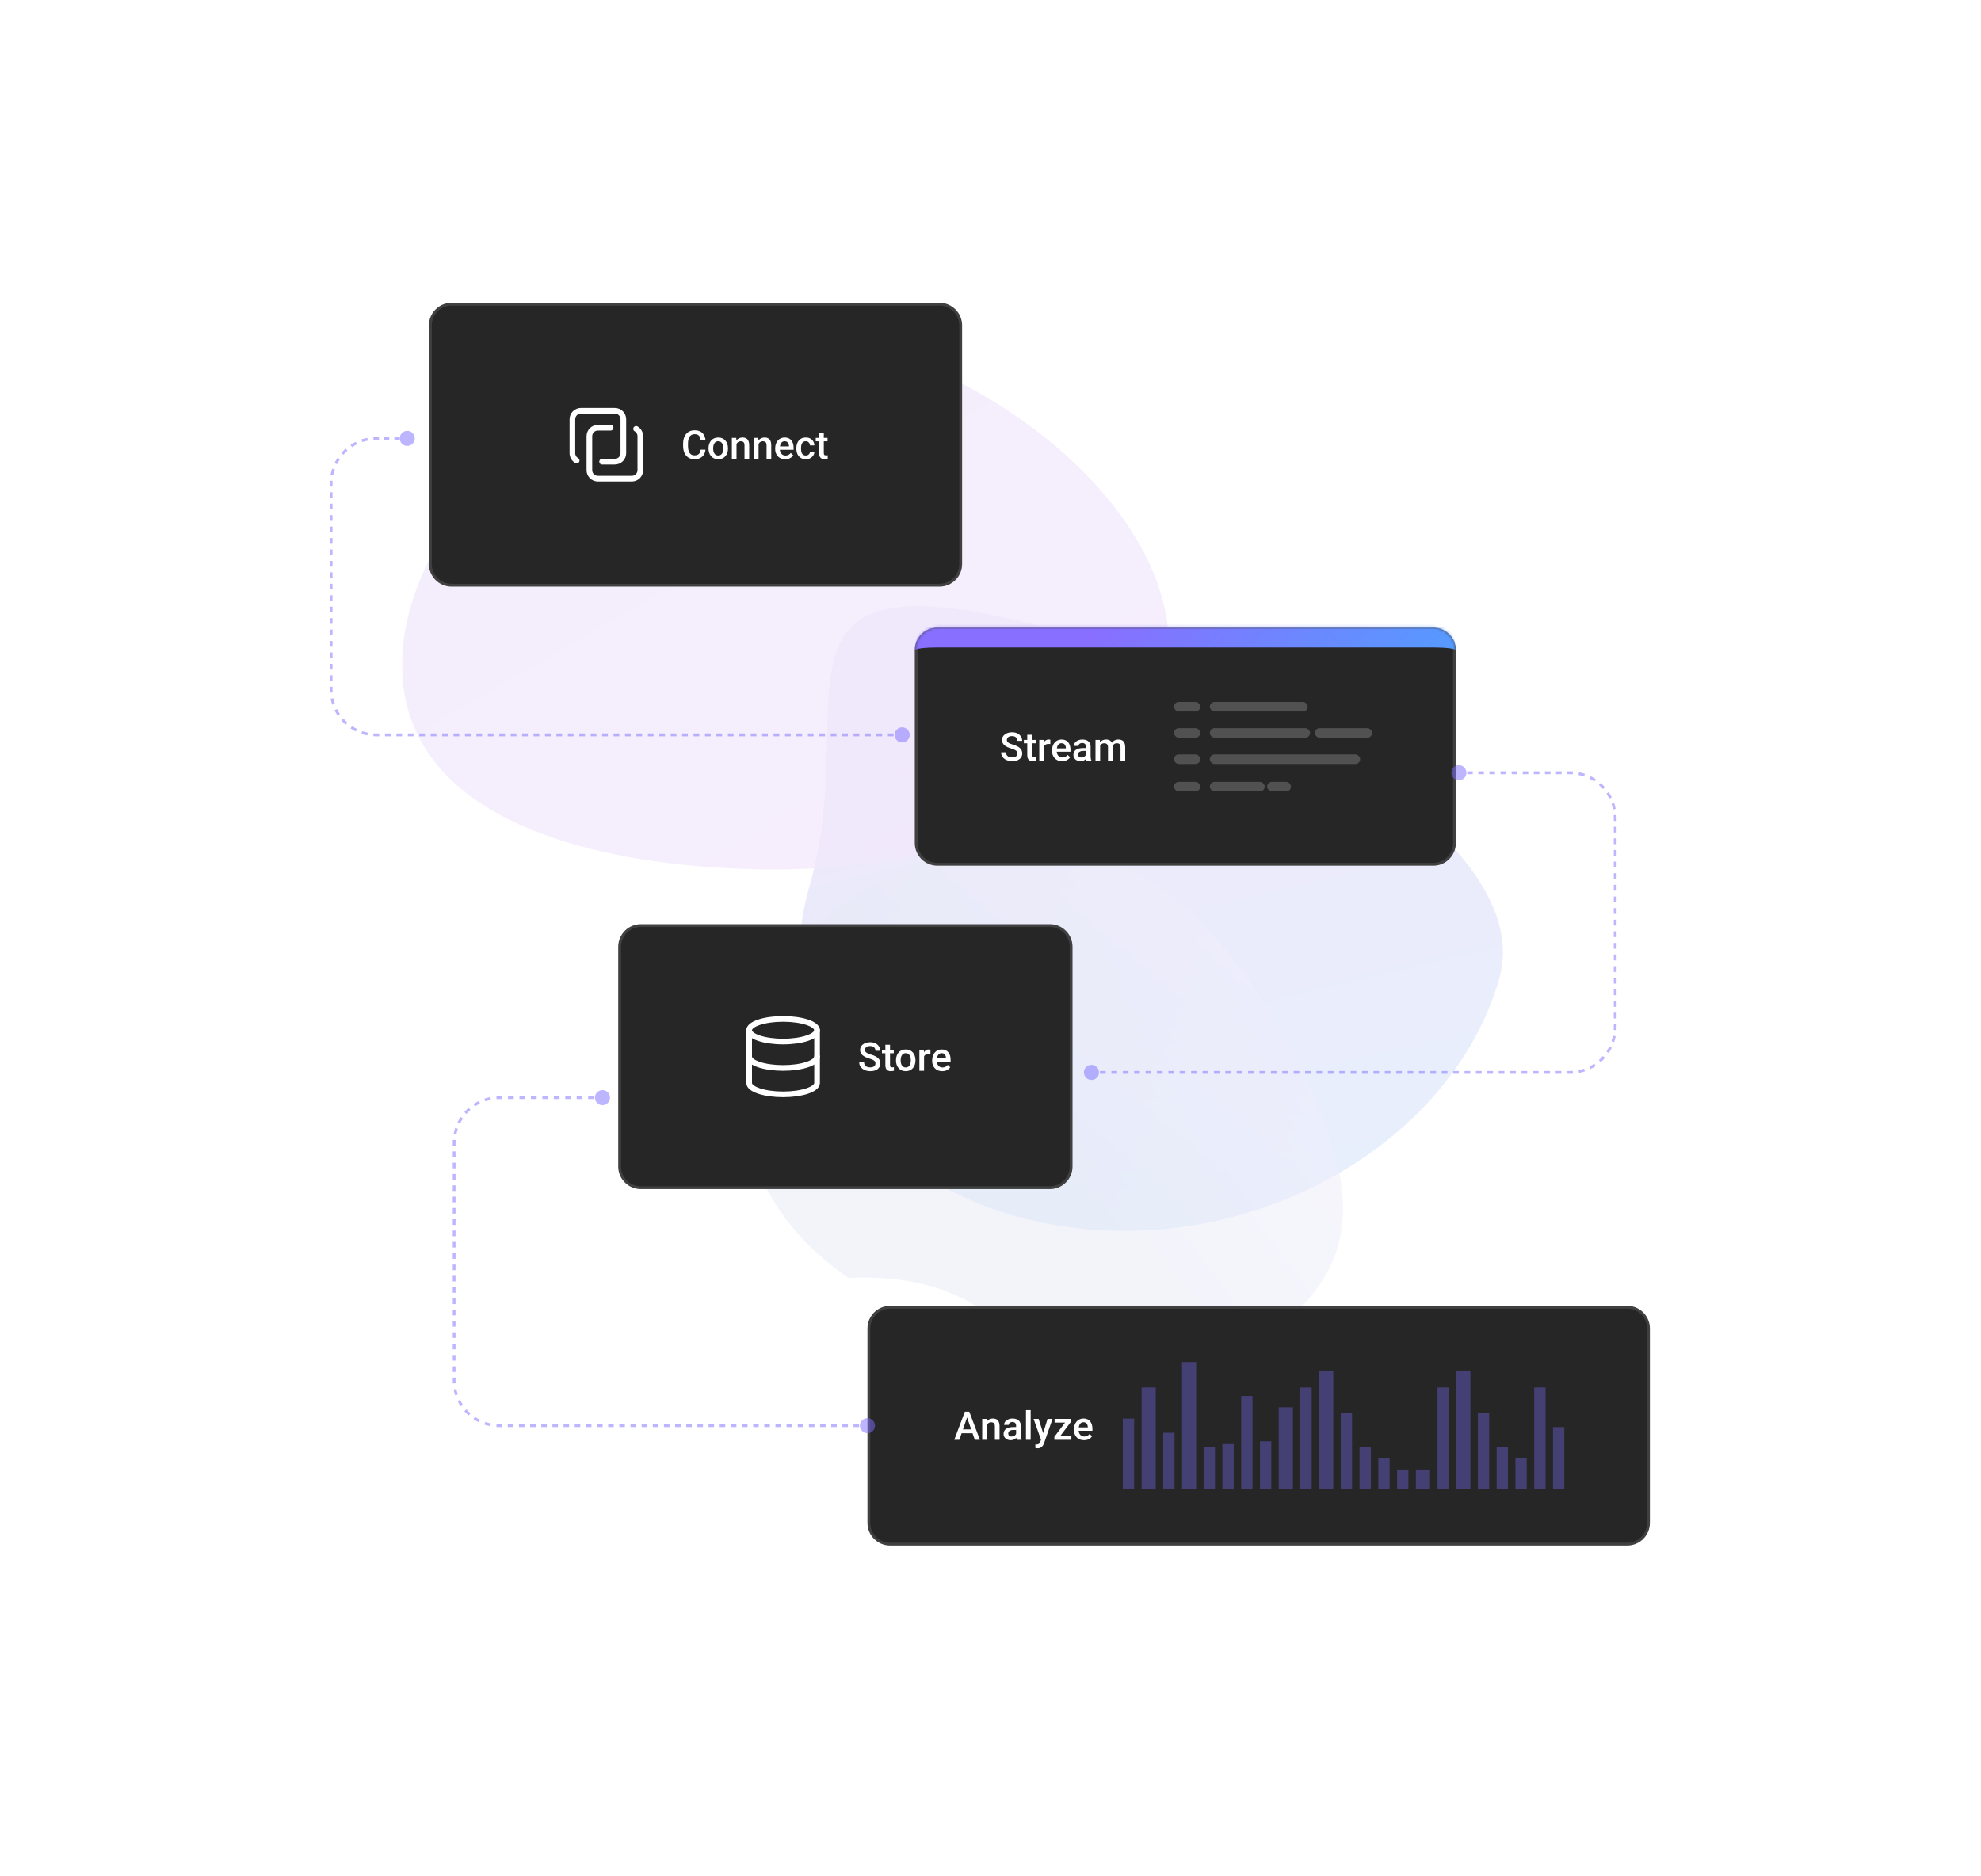 <svg width="700" height="663" viewBox="0 0 700 663" fill="none" xmlns="http://www.w3.org/2000/svg">
<g opacity="0.1">
<g filter="url(#filter0_f_6431_80950)">
<path d="M529.679 346.201C546.414 288.682 406.064 224.54 338.804 215.357C271.544 206.174 302.844 255.428 286.108 312.946C269.373 370.465 310.331 424.537 377.591 433.72C444.851 442.903 512.943 403.719 529.679 346.201Z" fill="url(#paint0_linear_6431_80950)"/>
</g>
<g opacity="0.7" filter="url(#filter1_f_6431_80950)">
<path d="M142.079 235.005C142.079 178.389 214.48 117.582 273.987 117.582C333.494 117.582 413.078 172.176 413.078 228.792C413.078 285.408 333.494 307.281 273.987 307.281C214.48 307.281 142.079 291.621 142.079 235.005Z" fill="url(#paint1_linear_6431_80950)"/>
</g>
<g opacity="0.5" filter="url(#filter2_f_6431_80950)">
<path d="M420.327 489.483C356.894 522.779 380.115 448.357 299.814 451.645C245.474 414.845 250.186 343.173 313.62 309.876C377.053 276.579 424.953 311.664 455.527 369.91C486.101 428.156 483.76 456.186 420.327 489.483Z" fill="url(#paint2_linear_6431_80950)"/>
</g>
</g>
<path d="M159.559 107.5H331.965C336.107 107.5 339.465 110.858 339.465 115V199.335C339.465 203.477 336.107 206.835 331.965 206.835H159.559C155.416 206.835 152.059 203.477 152.059 199.335V115C152.059 110.858 155.416 107.5 159.559 107.5Z" fill="#262626"/>
<path d="M159.559 107.5H331.965C336.107 107.5 339.465 110.858 339.465 115V199.335C339.465 203.477 336.107 206.835 331.965 206.835H159.559C155.416 206.835 152.059 203.477 152.059 199.335V115C152.059 110.858 155.416 107.5 159.559 107.5Z" stroke="#404040"/>
<path d="M224.762 151.569C225.218 151.833 225.597 152.211 225.86 152.668C226.124 153.124 226.262 153.641 226.262 154.167V166.167C226.262 166.963 225.946 167.726 225.383 168.289C224.821 168.851 224.058 169.167 223.262 169.167H211.262C210.466 169.167 209.703 168.851 209.14 168.289C208.578 167.726 208.262 166.963 208.262 166.167V154.167C208.262 153.372 208.578 152.609 209.14 152.046C209.703 151.484 210.466 151.167 211.262 151.167H215.762" stroke="white" stroke-width="2" stroke-linecap="round" stroke-linejoin="round"/>
<path d="M203.762 162.768C203.305 162.505 202.926 162.126 202.663 161.669C202.4 161.212 202.261 160.695 202.262 160.167V148.167C202.262 147.372 202.578 146.609 203.14 146.046C203.703 145.484 204.466 145.167 205.262 145.167H217.262C218.058 145.167 218.821 145.484 219.383 146.046C219.946 146.609 220.262 147.372 220.262 148.167V160.167C220.262 160.963 219.946 161.726 219.383 162.289C218.821 162.851 218.058 163.167 217.262 163.167H212.762" stroke="white" stroke-width="2" stroke-linecap="round" stroke-linejoin="round"/>
<path d="M247.573 158.927H249.282C249.228 159.579 249.045 160.16 248.735 160.67C248.425 161.176 247.99 161.575 247.43 161.867C246.869 162.158 246.188 162.304 245.386 162.304C244.771 162.304 244.217 162.195 243.725 161.976C243.232 161.753 242.811 161.438 242.46 161.033C242.109 160.623 241.84 160.128 241.653 159.549C241.471 158.971 241.38 158.323 241.38 157.608V156.781C241.38 156.065 241.473 155.418 241.66 154.839C241.852 154.261 242.125 153.766 242.48 153.356C242.836 152.941 243.262 152.624 243.759 152.406C244.26 152.187 244.823 152.078 245.447 152.078C246.24 152.078 246.91 152.223 247.457 152.515C248.004 152.807 248.428 153.21 248.729 153.725C249.034 154.24 249.221 154.83 249.289 155.496H247.58C247.535 155.067 247.434 154.7 247.279 154.395C247.129 154.09 246.906 153.857 246.609 153.698C246.313 153.534 245.926 153.452 245.447 153.452C245.055 153.452 244.714 153.525 244.422 153.67C244.13 153.816 243.886 154.03 243.69 154.313C243.494 154.596 243.346 154.944 243.246 155.359C243.15 155.769 243.103 156.238 243.103 156.767V157.608C243.103 158.109 243.146 158.565 243.232 158.975C243.324 159.381 243.46 159.729 243.643 160.021C243.829 160.313 244.066 160.538 244.354 160.698C244.641 160.857 244.985 160.937 245.386 160.937C245.873 160.937 246.268 160.86 246.568 160.705C246.874 160.55 247.104 160.324 247.259 160.028C247.418 159.727 247.523 159.36 247.573 158.927ZM250.362 158.551V158.394C250.362 157.861 250.44 157.366 250.595 156.911C250.75 156.45 250.973 156.052 251.265 155.714C251.561 155.373 251.921 155.108 252.345 154.921C252.773 154.73 253.256 154.634 253.794 154.634C254.336 154.634 254.819 154.73 255.243 154.921C255.672 155.108 256.034 155.373 256.33 155.714C256.626 156.052 256.852 156.45 257.007 156.911C257.162 157.366 257.239 157.861 257.239 158.394V158.551C257.239 159.084 257.162 159.579 257.007 160.035C256.852 160.49 256.626 160.889 256.33 161.231C256.034 161.568 255.674 161.833 255.25 162.024C254.826 162.211 254.345 162.304 253.808 162.304C253.265 162.304 252.78 162.211 252.352 162.024C251.928 161.833 251.568 161.568 251.271 161.231C250.975 160.889 250.75 160.49 250.595 160.035C250.44 159.579 250.362 159.084 250.362 158.551ZM252.01 158.394V158.551C252.01 158.884 252.044 159.198 252.112 159.495C252.181 159.791 252.288 160.051 252.434 160.274C252.579 160.497 252.766 160.673 252.994 160.8C253.222 160.928 253.493 160.992 253.808 160.992C254.113 160.992 254.377 160.928 254.601 160.8C254.828 160.673 255.015 160.497 255.161 160.274C255.307 160.051 255.414 159.791 255.482 159.495C255.555 159.198 255.592 158.884 255.592 158.551V158.394C255.592 158.066 255.555 157.756 255.482 157.464C255.414 157.168 255.305 156.906 255.154 156.678C255.008 156.45 254.822 156.273 254.594 156.145C254.37 156.013 254.104 155.947 253.794 155.947C253.484 155.947 253.215 156.013 252.987 156.145C252.764 156.273 252.579 156.45 252.434 156.678C252.288 156.906 252.181 157.168 252.112 157.464C252.044 157.756 252.01 158.066 252.01 158.394ZM260.254 156.35V162.167H258.606V154.771H260.158L260.254 156.35ZM259.96 158.196L259.427 158.189C259.431 157.665 259.504 157.184 259.646 156.747C259.791 156.309 259.992 155.933 260.247 155.619C260.507 155.304 260.817 155.063 261.177 154.894C261.537 154.721 261.938 154.634 262.38 154.634C262.735 154.634 263.057 154.684 263.344 154.785C263.635 154.88 263.884 155.038 264.089 155.256C264.299 155.475 264.458 155.76 264.567 156.111C264.677 156.457 264.731 156.883 264.731 157.389V162.167H263.077V157.382C263.077 157.027 263.025 156.747 262.92 156.541C262.82 156.332 262.672 156.184 262.476 156.097C262.284 156.006 262.045 155.96 261.758 155.96C261.475 155.96 261.222 156.02 260.999 156.138C260.776 156.257 260.587 156.418 260.432 156.624C260.281 156.829 260.165 157.066 260.083 157.334C260.001 157.603 259.96 157.89 259.96 158.196ZM268.047 156.35V162.167H266.399V154.771H267.951L268.047 156.35ZM267.753 158.196L267.22 158.189C267.224 157.665 267.297 157.184 267.438 156.747C267.584 156.309 267.785 155.933 268.04 155.619C268.3 155.304 268.61 155.063 268.97 154.894C269.33 154.721 269.731 154.634 270.173 154.634C270.528 154.634 270.85 154.684 271.137 154.785C271.428 154.88 271.677 155.038 271.882 155.256C272.091 155.475 272.251 155.76 272.36 156.111C272.47 156.457 272.524 156.883 272.524 157.389V162.167H270.87V157.382C270.87 157.027 270.818 156.747 270.713 156.541C270.613 156.332 270.465 156.184 270.269 156.097C270.077 156.006 269.838 155.96 269.551 155.96C269.268 155.96 269.015 156.02 268.792 156.138C268.569 156.257 268.38 156.418 268.225 156.624C268.074 156.829 267.958 157.066 267.876 157.334C267.794 157.603 267.753 157.89 267.753 158.196ZM277.467 162.304C276.92 162.304 276.425 162.215 275.983 162.038C275.546 161.855 275.172 161.602 274.862 161.279C274.557 160.955 274.322 160.575 274.158 160.137C273.994 159.7 273.912 159.228 273.912 158.722V158.449C273.912 157.87 273.996 157.346 274.165 156.876C274.334 156.407 274.568 156.006 274.869 155.673C275.17 155.336 275.525 155.079 275.936 154.901C276.346 154.723 276.79 154.634 277.269 154.634C277.797 154.634 278.26 154.723 278.656 154.901C279.053 155.079 279.381 155.329 279.641 155.653C279.905 155.972 280.101 156.352 280.229 156.794C280.361 157.236 280.427 157.724 280.427 158.257V158.961H274.712V157.779H278.8V157.649C278.791 157.353 278.731 157.075 278.622 156.815C278.517 156.555 278.355 156.346 278.137 156.186C277.918 156.027 277.626 155.947 277.262 155.947C276.988 155.947 276.744 156.006 276.53 156.124C276.321 156.238 276.145 156.405 276.004 156.624C275.863 156.842 275.753 157.107 275.676 157.416C275.603 157.722 275.566 158.066 275.566 158.449V158.722C275.566 159.046 275.61 159.347 275.696 159.624C275.787 159.898 275.92 160.137 276.093 160.342C276.266 160.547 276.476 160.709 276.722 160.828C276.968 160.942 277.248 160.999 277.562 160.999C277.959 160.999 278.312 160.919 278.622 160.759C278.932 160.6 279.201 160.374 279.429 160.083L280.297 160.923C280.137 161.156 279.93 161.379 279.675 161.593C279.42 161.803 279.107 161.974 278.738 162.106C278.374 162.238 277.95 162.304 277.467 162.304ZM284.733 160.992C285.002 160.992 285.244 160.939 285.458 160.834C285.677 160.725 285.852 160.575 285.984 160.383C286.121 160.192 286.196 159.971 286.21 159.72H287.762C287.753 160.199 287.611 160.634 287.338 161.026C287.064 161.418 286.702 161.73 286.251 161.962C285.8 162.19 285.301 162.304 284.754 162.304C284.189 162.304 283.697 162.208 283.277 162.017C282.858 161.821 282.509 161.552 282.231 161.21C281.953 160.869 281.744 160.474 281.603 160.028C281.466 159.581 281.397 159.103 281.397 158.592V158.353C281.397 157.843 281.466 157.364 281.603 156.917C281.744 156.466 281.953 156.07 282.231 155.728C282.509 155.386 282.858 155.12 283.277 154.928C283.697 154.732 284.187 154.634 284.747 154.634C285.34 154.634 285.859 154.753 286.306 154.99C286.752 155.222 287.103 155.548 287.358 155.967C287.618 156.382 287.753 156.865 287.762 157.416H286.21C286.196 157.143 286.128 156.897 286.005 156.678C285.886 156.455 285.718 156.277 285.499 156.145C285.285 156.013 285.027 155.947 284.727 155.947C284.394 155.947 284.118 156.015 283.899 156.152C283.681 156.284 283.51 156.466 283.387 156.699C283.264 156.927 283.175 157.184 283.12 157.471C283.07 157.754 283.045 158.048 283.045 158.353V158.592C283.045 158.898 283.07 159.194 283.12 159.481C283.17 159.768 283.257 160.026 283.38 160.253C283.507 160.477 283.681 160.657 283.899 160.793C284.118 160.926 284.396 160.992 284.733 160.992ZM292.417 154.771V155.974H288.247V154.771H292.417ZM289.45 152.959H291.098V160.124C291.098 160.351 291.13 160.527 291.193 160.65C291.262 160.768 291.355 160.848 291.474 160.889C291.592 160.93 291.731 160.951 291.891 160.951C292.005 160.951 292.114 160.944 292.219 160.93C292.324 160.916 292.408 160.903 292.472 160.889L292.479 162.147C292.342 162.188 292.182 162.224 292 162.256C291.822 162.288 291.617 162.304 291.385 162.304C291.007 162.304 290.672 162.238 290.38 162.106C290.088 161.969 289.86 161.748 289.696 161.443C289.532 161.138 289.45 160.732 289.45 160.226V152.959Z" fill="white"/>
<path d="M226.449 327.122H370.985C375.127 327.122 378.485 330.48 378.485 334.622V412.268C378.485 416.41 375.127 419.767 370.985 419.768H226.449C222.307 419.768 218.949 416.41 218.949 412.268V334.622C218.949 330.48 222.307 327.122 226.449 327.122Z" fill="#262626"/>
<path d="M226.449 327.122H370.985C375.127 327.122 378.485 330.48 378.485 334.622V412.268C378.485 416.41 375.127 419.767 370.985 419.768H226.449C222.307 419.768 218.949 416.41 218.949 412.268V334.622C218.949 330.48 222.307 327.122 226.449 327.122Z" stroke="#404040"/>
<path d="M276.719 368.112C283.346 368.112 288.719 366.321 288.719 364.112C288.719 361.902 283.346 360.112 276.719 360.112C270.091 360.112 264.719 361.902 264.719 364.112C264.719 366.321 270.091 368.112 276.719 368.112Z" stroke="white" stroke-width="2" stroke-linecap="round" stroke-linejoin="round"/>
<path d="M264.719 364.112V382.778C264.719 383.839 265.983 384.857 268.233 385.607C270.484 386.357 273.536 386.778 276.719 386.778C279.901 386.778 282.954 386.357 285.204 385.607C287.454 384.857 288.719 383.839 288.719 382.778V364.112" stroke="white" stroke-width="2" stroke-linecap="round" stroke-linejoin="round"/>
<path d="M264.719 373.445C264.719 374.506 265.983 375.523 268.233 376.273C270.484 377.024 273.536 377.445 276.719 377.445C279.901 377.445 282.954 377.024 285.204 376.273C287.454 375.523 288.719 374.506 288.719 373.445" stroke="white" stroke-width="2" stroke-linecap="round" stroke-linejoin="round"/>
<path d="M309.349 375.882C309.349 375.676 309.317 375.494 309.253 375.335C309.194 375.175 309.087 375.029 308.932 374.897C308.777 374.765 308.558 374.637 308.275 374.514C307.997 374.387 307.642 374.257 307.209 374.125C306.735 373.979 306.298 373.817 305.896 373.639C305.5 373.457 305.154 373.247 304.857 373.01C304.561 372.769 304.331 372.493 304.167 372.183C304.003 371.869 303.921 371.507 303.921 371.096C303.921 370.691 304.005 370.322 304.174 369.989C304.347 369.656 304.591 369.369 304.905 369.128C305.224 368.882 305.6 368.692 306.033 368.56C306.466 368.423 306.945 368.355 307.469 368.355C308.207 368.355 308.843 368.492 309.376 368.765C309.914 369.039 310.326 369.406 310.613 369.866C310.905 370.326 311.051 370.834 311.051 371.39H309.349C309.349 371.062 309.278 370.773 309.137 370.522C309 370.267 308.79 370.066 308.508 369.921C308.23 369.775 307.877 369.702 307.448 369.702C307.043 369.702 306.705 369.763 306.437 369.886C306.168 370.009 305.967 370.176 305.835 370.385C305.703 370.595 305.637 370.832 305.637 371.096C305.637 371.283 305.68 371.454 305.767 371.609C305.853 371.759 305.985 371.901 306.163 372.033C306.341 372.16 306.564 372.281 306.833 372.395C307.102 372.509 307.419 372.618 307.783 372.723C308.335 372.887 308.815 373.07 309.226 373.27C309.636 373.466 309.978 373.689 310.251 373.94C310.524 374.191 310.729 374.476 310.866 374.795C311.003 375.109 311.071 375.467 311.071 375.868C311.071 376.287 310.987 376.665 310.818 377.003C310.65 377.335 310.408 377.62 310.094 377.857C309.784 378.09 309.41 378.27 308.973 378.397C308.54 378.52 308.057 378.582 307.523 378.582C307.045 378.582 306.573 378.518 306.108 378.39C305.648 378.263 305.229 378.069 304.851 377.809C304.472 377.545 304.172 377.217 303.948 376.825C303.725 376.428 303.613 375.966 303.613 375.437H305.329C305.329 375.761 305.384 376.036 305.493 376.264C305.607 376.492 305.764 376.679 305.965 376.825C306.165 376.966 306.398 377.071 306.662 377.139C306.931 377.208 307.218 377.242 307.523 377.242C307.924 377.242 308.259 377.185 308.528 377.071C308.802 376.957 309.007 376.798 309.144 376.592C309.28 376.387 309.349 376.15 309.349 375.882ZM315.815 371.048V372.252H311.646V371.048H315.815ZM312.849 369.237H314.496V376.401C314.496 376.629 314.528 376.804 314.592 376.927C314.66 377.046 314.754 377.126 314.872 377.167C314.991 377.208 315.13 377.228 315.289 377.228C315.403 377.228 315.512 377.221 315.617 377.208C315.722 377.194 315.806 377.18 315.87 377.167L315.877 378.424C315.74 378.465 315.581 378.502 315.398 378.534C315.221 378.566 315.016 378.582 314.783 378.582C314.405 378.582 314.07 378.516 313.778 378.383C313.487 378.247 313.259 378.026 313.095 377.72C312.931 377.415 312.849 377.009 312.849 376.504V369.237ZM316.608 374.829V374.672C316.608 374.138 316.686 373.644 316.841 373.188C316.996 372.728 317.219 372.329 317.511 371.992C317.807 371.65 318.167 371.386 318.591 371.199C319.019 371.007 319.502 370.912 320.04 370.912C320.582 370.912 321.065 371.007 321.489 371.199C321.918 371.386 322.28 371.65 322.576 371.992C322.872 372.329 323.098 372.728 323.253 373.188C323.408 373.644 323.485 374.138 323.485 374.672V374.829C323.485 375.362 323.408 375.856 323.253 376.312C323.098 376.768 322.872 377.167 322.576 377.508C322.28 377.846 321.92 378.11 321.496 378.301C321.072 378.488 320.591 378.582 320.054 378.582C319.511 378.582 319.026 378.488 318.598 378.301C318.174 378.11 317.814 377.846 317.518 377.508C317.221 377.167 316.996 376.768 316.841 376.312C316.686 375.856 316.608 375.362 316.608 374.829ZM318.256 374.672V374.829C318.256 375.161 318.29 375.476 318.358 375.772C318.427 376.068 318.534 376.328 318.68 376.551C318.826 376.775 319.012 376.95 319.24 377.078C319.468 377.205 319.739 377.269 320.054 377.269C320.359 377.269 320.623 377.205 320.847 377.078C321.075 376.95 321.261 376.775 321.407 376.551C321.553 376.328 321.66 376.068 321.729 375.772C321.801 375.476 321.838 375.161 321.838 374.829V374.672C321.838 374.343 321.801 374.034 321.729 373.742C321.66 373.446 321.551 373.184 321.4 372.956C321.255 372.728 321.068 372.55 320.84 372.423C320.617 372.29 320.35 372.224 320.04 372.224C319.73 372.224 319.461 372.29 319.233 372.423C319.01 372.55 318.826 372.728 318.68 372.956C318.534 373.184 318.427 373.446 318.358 373.742C318.29 374.034 318.256 374.343 318.256 374.672ZM326.521 372.457V378.445H324.873V371.048H326.445L326.521 372.457ZM328.783 371.001L328.77 372.532C328.669 372.514 328.56 372.5 328.441 372.491C328.327 372.482 328.214 372.477 328.1 372.477C327.817 372.477 327.569 372.518 327.354 372.6C327.14 372.678 326.96 372.792 326.814 372.942C326.673 373.088 326.564 373.266 326.486 373.475C326.409 373.685 326.363 373.92 326.35 374.179L325.974 374.207C325.974 373.742 326.019 373.311 326.11 372.915C326.201 372.518 326.338 372.17 326.521 371.869C326.707 371.568 326.94 371.333 327.218 371.165C327.5 370.996 327.826 370.912 328.195 370.912C328.296 370.912 328.403 370.921 328.517 370.939C328.635 370.957 328.724 370.978 328.783 371.001ZM332.939 378.582C332.393 378.582 331.898 378.493 331.456 378.315C331.019 378.133 330.645 377.88 330.335 377.556C330.03 377.233 329.795 376.852 329.631 376.415C329.467 375.977 329.385 375.506 329.385 375V374.726C329.385 374.147 329.469 373.623 329.638 373.154C329.806 372.685 330.041 372.284 330.342 371.951C330.643 371.614 330.998 371.356 331.408 371.178C331.818 371.001 332.263 370.912 332.741 370.912C333.27 370.912 333.732 371.001 334.129 371.178C334.525 371.356 334.854 371.607 335.113 371.93C335.378 372.249 335.574 372.63 335.701 373.072C335.833 373.514 335.899 374.002 335.899 374.535V375.239H330.185V374.056H334.272V373.926C334.263 373.63 334.204 373.352 334.095 373.092C333.99 372.833 333.828 372.623 333.609 372.464C333.391 372.304 333.099 372.224 332.734 372.224C332.461 372.224 332.217 372.284 332.003 372.402C331.793 372.516 331.618 372.682 331.477 372.901C331.335 373.12 331.226 373.384 331.148 373.694C331.076 373.999 331.039 374.343 331.039 374.726V375C331.039 375.323 331.082 375.624 331.169 375.902C331.26 376.175 331.392 376.415 331.565 376.62C331.739 376.825 331.948 376.987 332.194 377.105C332.44 377.219 332.721 377.276 333.035 377.276C333.432 377.276 333.785 377.196 334.095 377.037C334.405 376.877 334.674 376.652 334.901 376.36L335.77 377.201C335.61 377.433 335.403 377.657 335.147 377.871C334.892 378.08 334.58 378.251 334.211 378.383C333.846 378.516 333.423 378.582 332.939 378.582Z" fill="white"/>
<path d="M314.523 462.017H575.002C579.144 462.017 582.502 465.375 582.502 469.517V538.244C582.502 542.386 579.144 545.744 575.002 545.744H314.523C310.381 545.744 307.024 542.386 307.023 538.244V469.517C307.023 465.375 310.381 462.017 314.523 462.017Z" fill="#262626"/>
<path d="M314.523 462.017H575.002C579.144 462.017 582.502 465.375 582.502 469.517V538.244C582.502 542.386 579.144 545.744 575.002 545.744H314.523C310.381 545.744 307.024 542.386 307.023 538.244V469.517C307.023 465.375 310.381 462.017 314.523 462.017Z" stroke="#404040"/>
<path d="M341.965 500.253L338.991 508.88H337.193L340.939 498.927H342.088L341.965 500.253ZM344.453 508.88L341.473 500.253L341.343 498.927H342.498L346.258 508.88H344.453ZM344.31 505.189V506.549H338.896V505.189H344.31ZM348.719 503.063V508.88H347.071V501.484H348.623L348.719 503.063ZM348.425 504.909L347.892 504.902C347.896 504.378 347.969 503.897 348.11 503.459C348.256 503.022 348.457 502.646 348.712 502.332C348.972 502.017 349.282 501.776 349.642 501.607C350.002 501.434 350.403 501.347 350.845 501.347C351.2 501.347 351.521 501.397 351.809 501.498C352.1 501.593 352.349 501.75 352.554 501.969C352.763 502.188 352.923 502.473 353.032 502.824C353.142 503.17 353.196 503.596 353.196 504.102V508.88H351.542V504.095C351.542 503.74 351.49 503.459 351.385 503.254C351.285 503.045 351.136 502.897 350.94 502.81C350.749 502.719 350.51 502.673 350.223 502.673C349.94 502.673 349.687 502.733 349.464 502.851C349.241 502.97 349.051 503.131 348.896 503.336C348.746 503.542 348.63 503.778 348.548 504.047C348.466 504.316 348.425 504.603 348.425 504.909ZM359.048 507.397V503.87C359.048 503.605 359 503.377 358.904 503.186C358.809 502.995 358.663 502.847 358.467 502.742C358.275 502.637 358.034 502.584 357.742 502.584C357.473 502.584 357.241 502.63 357.045 502.721C356.849 502.812 356.696 502.935 356.587 503.09C356.478 503.245 356.423 503.421 356.423 503.617H354.782C354.782 503.325 354.853 503.042 354.994 502.769C355.135 502.496 355.34 502.252 355.609 502.038C355.878 501.823 356.2 501.655 356.573 501.532C356.947 501.409 357.366 501.347 357.831 501.347C358.387 501.347 358.879 501.441 359.308 501.627C359.741 501.814 360.08 502.097 360.326 502.475C360.577 502.849 360.702 503.318 360.702 503.883V507.171C360.702 507.509 360.725 507.812 360.771 508.081C360.821 508.345 360.891 508.575 360.982 508.771V508.88H359.294C359.216 508.703 359.155 508.477 359.109 508.204C359.068 507.926 359.048 507.657 359.048 507.397ZM359.287 504.382L359.301 505.401H358.118C357.813 505.401 357.544 505.431 357.312 505.49C357.079 505.544 356.885 505.626 356.73 505.736C356.576 505.845 356.459 505.977 356.382 506.132C356.304 506.287 356.266 506.463 356.266 506.659C356.266 506.855 356.311 507.035 356.402 507.199C356.493 507.358 356.626 507.484 356.799 507.575C356.977 507.666 357.191 507.711 357.441 507.711C357.779 507.711 358.073 507.643 358.323 507.506C358.578 507.365 358.779 507.194 358.925 506.994C359.071 506.789 359.148 506.595 359.157 506.413L359.69 507.144C359.636 507.331 359.542 507.531 359.41 507.746C359.278 507.96 359.105 508.165 358.891 508.361C358.681 508.552 358.428 508.709 358.132 508.833C357.84 508.956 357.503 509.017 357.12 509.017C356.637 509.017 356.206 508.921 355.828 508.73C355.45 508.534 355.154 508.272 354.939 507.944C354.725 507.611 354.618 507.235 354.618 506.816C354.618 506.424 354.691 506.078 354.837 505.777C354.987 505.472 355.206 505.216 355.493 505.011C355.785 504.806 356.14 504.651 356.56 504.546C356.979 504.437 357.457 504.382 357.995 504.382H359.287ZM364.188 498.38V508.88H362.534V498.38H364.188ZM368.14 508.074L370.149 501.484H371.913L368.946 510.008C368.878 510.191 368.789 510.389 368.68 510.603C368.57 510.817 368.427 511.02 368.249 511.211C368.076 511.407 367.859 511.565 367.6 511.683C367.34 511.806 367.025 511.868 366.656 511.868C366.51 511.868 366.369 511.854 366.232 511.827C366.1 511.804 365.975 511.779 365.856 511.751L365.85 510.494C365.895 510.498 365.95 510.503 366.014 510.507C366.082 510.512 366.137 510.514 366.178 510.514C366.451 510.514 366.679 510.48 366.861 510.412C367.044 510.348 367.192 510.243 367.306 510.097C367.424 509.951 367.524 509.755 367.606 509.509L368.14 508.074ZM367.005 501.484L368.762 507.021L369.056 508.757L367.914 509.051L365.228 501.484H367.005ZM378.578 507.568V508.88H373.068V507.568H378.578ZM378.428 502.509L373.629 508.88H372.562V507.821L377.334 501.484H378.428V502.509ZM377.792 501.484V502.796H372.645V501.484H377.792ZM383.049 509.017C382.502 509.017 382.007 508.928 381.565 508.75C381.128 508.568 380.754 508.315 380.444 507.992C380.139 507.668 379.904 507.288 379.74 506.85C379.576 506.413 379.494 505.941 379.494 505.435V505.162C379.494 504.583 379.578 504.059 379.747 503.589C379.916 503.12 380.15 502.719 380.451 502.386C380.752 502.049 381.107 501.792 381.518 501.614C381.928 501.436 382.372 501.347 382.851 501.347C383.379 501.347 383.842 501.436 384.238 501.614C384.635 501.792 384.963 502.042 385.223 502.366C385.487 502.685 385.683 503.065 385.811 503.507C385.943 503.949 386.009 504.437 386.009 504.97V505.674H380.294V504.492H384.382V504.362C384.373 504.066 384.313 503.788 384.204 503.528C384.099 503.268 383.938 503.058 383.719 502.899C383.5 502.739 383.208 502.66 382.844 502.66C382.57 502.66 382.326 502.719 382.112 502.837C381.903 502.951 381.727 503.118 381.586 503.336C381.445 503.555 381.335 503.819 381.258 504.129C381.185 504.435 381.148 504.779 381.148 505.162V505.435C381.148 505.759 381.192 506.059 381.278 506.337C381.369 506.611 381.502 506.85 381.675 507.055C381.848 507.26 382.058 507.422 382.304 507.541C382.55 507.654 382.83 507.711 383.145 507.711C383.541 507.711 383.894 507.632 384.204 507.472C384.514 507.313 384.783 507.087 385.011 506.795L385.879 507.636C385.719 507.869 385.512 508.092 385.257 508.306C385.002 508.516 384.689 508.687 384.32 508.819C383.956 508.951 383.532 509.017 383.049 509.017Z" fill="white"/>
<g opacity="0.7">
<rect x="396.762" y="501.38" width="4" height="25" fill="#7C6FFF" fill-opacity="0.5"/>
<rect x="403.398" y="490.38" width="5" height="36" fill="#7C6FFF" fill-opacity="0.5"/>
<rect x="411.035" y="506.38" width="4" height="20" fill="#7C6FFF" fill-opacity="0.5"/>
<rect x="417.672" y="481.38" width="5" height="45" fill="#7C6FFF" fill-opacity="0.5"/>
<rect x="425.309" y="511.38" width="4" height="15" fill="#7C6FFF" fill-opacity="0.5"/>
<rect x="431.945" y="510.38" width="4" height="16" fill="#7C6FFF" fill-opacity="0.5"/>
<rect x="438.578" y="493.38" width="4" height="33" fill="#7C6FFF" fill-opacity="0.5"/>
<rect x="445.215" y="509.38" width="4" height="17" fill="#7C6FFF" fill-opacity="0.5"/>
<rect x="451.852" y="497.38" width="5" height="29" fill="#7C6FFF" fill-opacity="0.5"/>
<rect x="459.488" y="490.38" width="4" height="36" fill="#7C6FFF" fill-opacity="0.5"/>
<rect x="466.125" y="484.38" width="5" height="42" fill="#7C6FFF" fill-opacity="0.5"/>
<rect x="473.762" y="499.38" width="4" height="27" fill="#7C6FFF" fill-opacity="0.5"/>
<rect x="480.398" y="511.38" width="4" height="15" fill="#7C6FFF" fill-opacity="0.5"/>
<rect x="487.035" y="515.38" width="4" height="11" fill="#7C6FFF" fill-opacity="0.5"/>
<rect x="493.672" y="519.38" width="4" height="7" fill="#7C6FFF" fill-opacity="0.5"/>
<rect x="500.309" y="519.38" width="5" height="7" fill="#7C6FFF" fill-opacity="0.5"/>
<rect x="507.945" y="490.38" width="4" height="36" fill="#7C6FFF" fill-opacity="0.5"/>
<rect x="514.578" y="484.38" width="5" height="42" fill="#7C6FFF" fill-opacity="0.5"/>
<rect x="522.215" y="499.38" width="4" height="27" fill="#7C6FFF" fill-opacity="0.5"/>
<rect x="528.852" y="511.38" width="4" height="15" fill="#7C6FFF" fill-opacity="0.5"/>
<rect x="535.488" y="515.38" width="4" height="11" fill="#7C6FFF" fill-opacity="0.5"/>
<rect x="542.125" y="490.38" width="4" height="36" fill="#7C6FFF" fill-opacity="0.5"/>
<rect x="548.762" y="504.38" width="4" height="22" fill="#7C6FFF" fill-opacity="0.5"/>
</g>
<path d="M331.242 222.328H506.44C510.583 222.328 513.94 225.686 513.94 229.828V297.955C513.94 302.097 510.583 305.455 506.44 305.455H331.242C327.1 305.455 323.742 302.097 323.742 297.955V229.828C323.742 225.686 327.1 222.328 331.242 222.328Z" fill="#262626"/>
<path d="M331.242 222.328H506.44C510.583 222.328 513.94 225.686 513.94 229.828V297.955C513.94 302.097 510.583 305.455 506.44 305.455H331.242C327.1 305.455 323.742 302.097 323.742 297.955V229.828C323.742 225.686 327.1 222.328 331.242 222.328Z" stroke="#404040"/>
<mask id="path-39-inside-1_6431_80950" fill="white">
<path d="M323.242 229.828C323.242 225.409 326.824 221.828 331.242 221.828H506.44C510.859 221.828 514.44 225.409 514.44 229.828V297.955C514.44 302.373 510.859 305.955 506.44 305.955H331.242C326.824 305.955 323.242 302.373 323.242 297.955V229.828Z"/>
</mask>
<path d="M323.242 229.828C323.242 221.543 329.958 214.828 338.242 214.828H499.44C507.725 214.828 514.44 221.543 514.44 229.828C514.44 229.275 510.859 228.828 506.44 228.828H331.242C326.824 228.828 323.242 229.275 323.242 229.828ZM514.44 305.955H323.242H514.44ZM323.242 305.955V221.828V305.955ZM514.44 221.828V305.955V221.828Z" fill="url(#paint3_linear_6431_80950)" mask="url(#path-39-inside-1_6431_80950)"/>
<path d="M359.492 266.328C359.492 266.123 359.46 265.941 359.396 265.781C359.337 265.622 359.23 265.476 359.075 265.344C358.92 265.211 358.701 265.084 358.419 264.961C358.141 264.833 357.785 264.703 357.353 264.571C356.879 264.425 356.441 264.263 356.04 264.086C355.644 263.903 355.297 263.694 355.001 263.457C354.705 263.215 354.475 262.94 354.311 262.63C354.146 262.315 354.064 261.953 354.064 261.543C354.064 261.137 354.149 260.768 354.317 260.435C354.491 260.103 354.734 259.816 355.049 259.574C355.368 259.328 355.744 259.139 356.177 259.007C356.61 258.87 357.088 258.802 357.612 258.802C358.351 258.802 358.986 258.938 359.52 259.212C360.057 259.485 360.47 259.852 360.757 260.312C361.049 260.773 361.194 261.281 361.194 261.837H359.492C359.492 261.509 359.422 261.219 359.28 260.969C359.144 260.713 358.934 260.513 358.651 260.367C358.373 260.221 358.02 260.148 357.592 260.148C357.186 260.148 356.849 260.21 356.58 260.333C356.311 260.456 356.111 260.622 355.979 260.832C355.846 261.041 355.78 261.278 355.78 261.543C355.78 261.73 355.824 261.901 355.91 262.055C355.997 262.206 356.129 262.347 356.307 262.479C356.484 262.607 356.708 262.728 356.977 262.842C357.245 262.956 357.562 263.065 357.927 263.17C358.478 263.334 358.959 263.516 359.369 263.717C359.779 263.913 360.121 264.136 360.395 264.387C360.668 264.637 360.873 264.922 361.01 265.241C361.146 265.555 361.215 265.913 361.215 266.314C361.215 266.734 361.131 267.112 360.962 267.449C360.793 267.782 360.552 268.067 360.237 268.303C359.927 268.536 359.554 268.716 359.116 268.844C358.683 268.967 358.2 269.028 357.667 269.028C357.188 269.028 356.717 268.964 356.252 268.837C355.792 268.709 355.372 268.515 354.994 268.256C354.616 267.991 354.315 267.663 354.092 267.271C353.868 266.875 353.757 266.412 353.757 265.884H355.473C355.473 266.207 355.527 266.483 355.637 266.711C355.751 266.939 355.908 267.125 356.108 267.271C356.309 267.413 356.541 267.517 356.806 267.586C357.075 267.654 357.362 267.688 357.667 267.688C358.068 267.688 358.403 267.631 358.672 267.517C358.945 267.403 359.15 267.244 359.287 267.039C359.424 266.834 359.492 266.597 359.492 266.328ZM365.959 261.495V262.698H361.789V261.495H365.959ZM362.992 259.683H364.64V266.847C364.64 267.075 364.672 267.251 364.735 267.374C364.804 267.492 364.897 267.572 365.016 267.613C365.134 267.654 365.273 267.675 365.433 267.675C365.547 267.675 365.656 267.668 365.761 267.654C365.866 267.64 365.95 267.627 366.014 267.613L366.021 268.871C365.884 268.912 365.724 268.948 365.542 268.98C365.364 269.012 365.159 269.028 364.927 269.028C364.549 269.028 364.214 268.962 363.922 268.83C363.63 268.693 363.402 268.472 363.238 268.167C363.074 267.861 362.992 267.456 362.992 266.95V259.683ZM368.885 262.903V268.891H367.237V261.495H368.81L368.885 262.903ZM371.147 261.447L371.134 262.978C371.034 262.96 370.924 262.946 370.806 262.937C370.692 262.928 370.578 262.924 370.464 262.924C370.181 262.924 369.933 262.965 369.719 263.047C369.505 263.124 369.325 263.238 369.179 263.388C369.037 263.534 368.928 263.712 368.851 263.922C368.773 264.131 368.728 264.366 368.714 264.626L368.338 264.653C368.338 264.188 368.383 263.758 368.475 263.361C368.566 262.965 368.702 262.616 368.885 262.315C369.072 262.014 369.304 261.78 369.582 261.611C369.865 261.442 370.19 261.358 370.56 261.358C370.66 261.358 370.767 261.367 370.881 261.386C370.999 261.404 371.088 261.424 371.147 261.447ZM375.304 269.028C374.757 269.028 374.262 268.939 373.82 268.762C373.383 268.579 373.009 268.326 372.699 268.003C372.394 267.679 372.159 267.299 371.995 266.861C371.831 266.424 371.749 265.952 371.749 265.446V265.173C371.749 264.594 371.833 264.07 372.002 263.6C372.171 263.131 372.405 262.73 372.706 262.397C373.007 262.06 373.362 261.803 373.772 261.625C374.183 261.447 374.627 261.358 375.105 261.358C375.634 261.358 376.097 261.447 376.493 261.625C376.89 261.803 377.218 262.053 377.478 262.377C377.742 262.696 377.938 263.076 378.065 263.518C378.198 263.96 378.264 264.448 378.264 264.981V265.685H372.549V264.503H376.637V264.373C376.628 264.077 376.568 263.799 376.459 263.539C376.354 263.279 376.192 263.069 375.974 262.91C375.755 262.75 375.463 262.671 375.099 262.671C374.825 262.671 374.581 262.73 374.367 262.848C374.158 262.962 373.982 263.129 373.841 263.347C373.7 263.566 373.59 263.831 373.513 264.14C373.44 264.446 373.403 264.79 373.403 265.173V265.446C373.403 265.77 373.447 266.07 373.533 266.348C373.624 266.622 373.757 266.861 373.93 267.066C374.103 267.271 374.312 267.433 374.559 267.552C374.805 267.665 375.085 267.722 375.399 267.722C375.796 267.722 376.149 267.643 376.459 267.483C376.769 267.324 377.038 267.098 377.266 266.806L378.134 267.647C377.974 267.88 377.767 268.103 377.512 268.317C377.257 268.527 376.944 268.698 376.575 268.83C376.211 268.962 375.787 269.028 375.304 269.028ZM383.719 267.408V263.881C383.719 263.616 383.671 263.388 383.575 263.197C383.479 263.006 383.334 262.858 383.138 262.753C382.946 262.648 382.705 262.595 382.413 262.595C382.144 262.595 381.912 262.641 381.716 262.732C381.52 262.823 381.367 262.946 381.258 263.101C381.148 263.256 381.094 263.432 381.094 263.628H379.453C379.453 263.336 379.524 263.053 379.665 262.78C379.806 262.507 380.011 262.263 380.28 262.049C380.549 261.834 380.87 261.666 381.244 261.543C381.618 261.42 382.037 261.358 382.502 261.358C383.058 261.358 383.55 261.452 383.979 261.638C384.411 261.825 384.751 262.108 384.997 262.486C385.248 262.86 385.373 263.329 385.373 263.894V267.182C385.373 267.52 385.396 267.823 385.441 268.092C385.492 268.356 385.562 268.586 385.653 268.782V268.891H383.965C383.887 268.714 383.826 268.488 383.78 268.215C383.739 267.937 383.719 267.668 383.719 267.408ZM383.958 264.393L383.972 265.412H382.789C382.484 265.412 382.215 265.442 381.982 265.501C381.75 265.555 381.556 265.637 381.401 265.747C381.246 265.856 381.13 265.988 381.053 266.143C380.975 266.298 380.937 266.474 380.937 266.67C380.937 266.866 380.982 267.046 381.073 267.21C381.164 267.369 381.297 267.495 381.47 267.586C381.647 267.677 381.862 267.722 382.112 267.722C382.45 267.722 382.743 267.654 382.994 267.517C383.249 267.376 383.45 267.205 383.596 267.005C383.742 266.8 383.819 266.606 383.828 266.424L384.361 267.155C384.307 267.342 384.213 267.542 384.081 267.757C383.949 267.971 383.776 268.176 383.562 268.372C383.352 268.563 383.099 268.72 382.803 268.844C382.511 268.967 382.174 269.028 381.791 269.028C381.308 269.028 380.877 268.932 380.499 268.741C380.121 268.545 379.825 268.283 379.61 267.955C379.396 267.622 379.289 267.246 379.289 266.827C379.289 266.435 379.362 266.089 379.508 265.788C379.658 265.483 379.877 265.227 380.164 265.022C380.456 264.817 380.811 264.662 381.23 264.557C381.65 264.448 382.128 264.393 382.666 264.393H383.958ZM388.743 262.999V268.891H387.096V261.495H388.647L388.743 262.999ZM388.477 264.92L387.916 264.913C387.916 264.402 387.98 263.931 388.107 263.498C388.235 263.065 388.422 262.689 388.668 262.37C388.914 262.046 389.219 261.798 389.584 261.625C389.953 261.447 390.379 261.358 390.862 261.358C391.2 261.358 391.507 261.408 391.785 261.509C392.068 261.604 392.312 261.757 392.517 261.967C392.726 262.176 392.886 262.445 392.995 262.773C393.109 263.101 393.166 263.498 393.166 263.963V268.891H391.519V264.106C391.519 263.746 391.464 263.464 391.354 263.259C391.25 263.053 391.097 262.908 390.896 262.821C390.701 262.73 390.466 262.684 390.192 262.684C389.882 262.684 389.618 262.744 389.399 262.862C389.185 262.981 389.01 263.142 388.873 263.347C388.736 263.553 388.636 263.789 388.572 264.058C388.508 264.327 388.477 264.614 388.477 264.92ZM393.063 264.482L392.291 264.653C392.291 264.206 392.353 263.785 392.476 263.388C392.603 262.987 392.788 262.637 393.029 262.336C393.275 262.03 393.578 261.791 393.938 261.618C394.299 261.445 394.711 261.358 395.176 261.358C395.554 261.358 395.891 261.411 396.188 261.515C396.488 261.616 396.743 261.775 396.953 261.994C397.163 262.213 397.322 262.498 397.432 262.848C397.541 263.195 397.596 263.614 397.596 264.106V268.891H395.941V264.099C395.941 263.726 395.887 263.436 395.777 263.231C395.673 263.026 395.522 262.885 395.326 262.807C395.13 262.725 394.896 262.684 394.622 262.684C394.367 262.684 394.141 262.732 393.945 262.828C393.754 262.919 393.592 263.049 393.46 263.218C393.328 263.382 393.228 263.571 393.159 263.785C393.095 263.999 393.063 264.232 393.063 264.482Z" fill="white"/>
<rect x="414.844" y="248.078" width="9.277" height="3.373" rx="1.687" fill="white" fill-opacity="0.2"/>
<rect x="414.844" y="257.355" width="9.277" height="3.373" rx="1.687" fill="white" fill-opacity="0.2"/>
<rect x="414.844" y="266.632" width="9.277" height="3.373" rx="1.687" fill="white" fill-opacity="0.2"/>
<rect x="414.844" y="276.331" width="9.277" height="3.373" rx="1.687" fill="white" fill-opacity="0.2"/>
<rect x="427.496" y="248.078" width="34.578" height="3.373" rx="1.687" fill="white" fill-opacity="0.2"/>
<rect x="427.496" y="257.355" width="35.422" height="3.373" rx="1.687" fill="white" fill-opacity="0.2"/>
<rect x="464.602" y="257.355" width="20.241" height="3.373" rx="1.687" fill="white" fill-opacity="0.2"/>
<rect x="427.496" y="266.632" width="53.133" height="3.373" rx="1.687" fill="white" fill-opacity="0.2"/>
<rect x="427.496" y="276.331" width="19.398" height="3.373" rx="1.687" fill="white" fill-opacity="0.2"/>
<rect x="447.734" y="276.331" width="8.434" height="3.373" rx="1.687" fill="white" fill-opacity="0.2"/>
<path d="M303.853 503.88C303.853 505.353 305.047 506.547 306.52 506.547C307.992 506.547 309.186 505.353 309.186 503.88C309.186 502.408 307.992 501.214 306.52 501.214C305.047 501.214 303.853 502.408 303.853 503.88ZM210.217 387.938C210.217 389.411 211.411 390.604 212.884 390.604C214.357 390.604 215.551 389.411 215.551 387.938C215.551 386.465 214.357 385.271 212.884 385.271C211.411 385.271 210.217 386.465 210.217 387.938ZM212.884 387.938V387.438H211.873V387.938V388.438H212.884V387.938ZM209.85 387.938V387.438H207.828V387.938V388.438H209.85V387.938ZM205.805 387.938V387.438H203.782V387.938V388.438H205.805V387.938ZM201.76 387.938V387.438H199.737V387.938V388.438H201.76V387.938ZM197.714 387.938V387.438H195.692V387.938V388.438H197.714V387.938ZM193.669 387.938V387.438H191.646V387.938V388.438H193.669V387.938ZM189.624 387.938V387.438H187.601V387.938V388.438H189.624V387.938ZM185.578 387.938V387.438H183.556V387.938V388.438H185.578V387.938ZM181.533 387.938V387.438H179.511V387.938V388.438H181.533V387.938ZM177.488 387.938V387.438H176.477V387.938V388.438H177.488V387.938ZM176.477 387.938V387.438C176.114 387.438 175.754 387.45 175.397 387.473L175.429 387.972L175.461 388.471C175.797 388.449 176.135 388.438 176.477 388.438V387.938ZM173.354 388.242L173.257 387.752C172.544 387.893 171.848 388.08 171.171 388.309L171.332 388.783L171.492 389.256C172.128 389.041 172.782 388.865 173.451 388.733L173.354 388.242ZM169.398 389.585L169.177 389.136C168.529 389.457 167.905 389.818 167.309 390.217L167.587 390.633L167.865 391.048C168.425 390.673 169.011 390.334 169.62 390.033L169.398 389.585ZM165.927 391.908L165.597 391.532C165.056 392.007 164.546 392.517 164.071 393.058L164.447 393.388L164.823 393.718C165.269 393.209 165.748 392.73 166.257 392.284L165.927 391.908ZM163.172 395.048L162.756 394.77C162.357 395.366 161.995 395.99 161.675 396.638L162.123 396.86L162.572 397.081C162.872 396.473 163.212 395.886 163.587 395.326L163.172 395.048ZM161.322 398.793L160.848 398.632C160.619 399.309 160.432 400.005 160.291 400.718L160.781 400.815L161.272 400.912C161.404 400.243 161.58 399.589 161.795 398.954L161.322 398.793ZM160.51 402.89L160.011 402.858C159.988 403.215 159.977 403.575 159.977 403.938H160.477H160.977C160.977 403.597 160.988 403.258 161.009 402.923L160.51 402.89ZM160.477 403.938H159.977V404.937H160.477H160.977V403.938H160.477ZM160.477 406.936H159.977V408.934H160.477H160.977V406.936H160.477ZM160.477 410.933H159.977V412.932H160.477H160.977V410.933H160.477ZM160.477 414.93H159.977V416.929H160.477H160.977V414.93H160.477ZM160.477 418.928H159.977V420.926H160.477H160.977V418.928H160.477ZM160.477 422.925H159.977V424.923H160.477H160.977V422.925H160.477ZM160.477 426.922H159.977V428.921H160.477H160.977V426.922H160.477ZM160.477 430.919H159.977V432.918H160.477H160.977V430.919H160.477ZM160.477 434.917H159.977V436.915H160.477H160.977V434.917H160.477ZM160.477 438.914H159.977V440.913H160.477H160.977V438.914H160.477ZM160.477 442.911H159.977V444.91H160.477H160.977V442.911H160.477ZM160.477 446.908H159.977V448.907H160.477H160.977V446.908H160.477ZM160.477 450.906H159.977V452.904H160.477H160.977V450.906H160.477ZM160.477 454.903H159.977V456.902H160.477H160.977V454.903H160.477ZM160.477 458.9H159.977V460.899H160.477H160.977V458.9H160.477ZM160.477 462.897H159.977V464.896H160.477H160.977V462.897H160.477ZM160.477 466.895H159.977V468.893H160.477H160.977V466.895H160.477ZM160.477 470.892H159.977V472.891H160.477H160.977V470.892H160.477ZM160.477 474.889H159.977V476.888H160.477H160.977V474.889H160.477ZM160.477 478.887H159.977V480.885H160.477H160.977V478.887H160.477ZM160.477 482.884H159.977V484.882H160.477H160.977V482.884H160.477ZM160.477 486.881H159.977V487.88H160.477H160.977V486.881H160.477ZM160.477 487.88H159.977C159.977 488.243 159.988 488.603 160.011 488.96L160.51 488.928L161.009 488.896C160.988 488.56 160.977 488.222 160.977 487.88H160.477ZM160.781 491.003L160.291 491.1C160.432 491.813 160.619 492.509 160.848 493.186L161.322 493.025L161.795 492.865C161.58 492.229 161.404 491.575 161.272 490.906L160.781 491.003ZM162.123 494.959L161.675 495.18C161.995 495.828 162.357 496.452 162.756 497.048L163.172 496.77L163.587 496.492C163.212 495.932 162.872 495.346 162.572 494.737L162.123 494.959ZM164.447 498.43L164.071 498.76C164.546 499.301 165.056 499.811 165.597 500.286L165.927 499.91L166.257 499.534C165.748 499.088 165.269 498.609 164.823 498.1L164.447 498.43ZM167.587 501.185L167.309 501.601C167.905 502 168.529 502.362 169.177 502.682L169.398 502.234L169.62 501.785C169.011 501.485 168.425 501.145 167.865 500.77L167.587 501.185ZM171.332 503.035L171.171 503.509C171.848 503.738 172.544 503.925 173.257 504.066L173.354 503.576L173.451 503.085C172.782 502.953 172.128 502.777 171.492 502.562L171.332 503.035ZM175.429 503.847L175.397 504.346C175.754 504.369 176.114 504.38 176.477 504.38V503.88V503.38C176.135 503.38 175.797 503.369 175.461 503.348L175.429 503.847ZM176.477 503.88V504.38H177.462V503.88V503.38H176.477V503.88ZM179.432 503.88V504.38H181.402V503.88V503.38H179.432V503.88ZM183.373 503.88V504.38H185.343V503.88V503.38H183.373V503.88ZM187.313 503.88V504.38H189.284V503.88V503.38H187.313V503.88ZM191.254 503.88V504.38H193.225V503.88V503.38H191.254V503.88ZM195.195 503.88V504.38H197.165V503.88V503.38H195.195V503.88ZM199.136 503.88V504.38H201.106V503.88V503.38H199.136V503.88ZM203.076 503.88V504.38H205.047V503.88V503.38H203.076V503.88ZM207.017 503.88V504.38H208.987V503.88V503.38H207.017V503.88ZM210.958 503.88V504.38H212.928V503.88V503.38H210.958V503.88ZM214.898 503.88V504.38H216.869V503.88V503.38H214.898V503.88ZM218.839 503.88V504.38H220.809V503.88V503.38H218.839V503.88ZM222.78 503.88V504.38H224.75V503.88V503.38H222.78V503.88ZM226.72 503.88V504.38H228.691V503.88V503.38H226.72V503.88ZM230.661 503.88V504.38H232.632V503.88V503.38H230.661V503.88ZM234.602 503.88V504.38H236.572V503.88V503.38H234.602V503.88ZM238.543 503.88V504.38H240.513V503.88V503.38H238.543V503.88ZM242.483 503.88V504.38H244.454V503.88V503.38H242.483V503.88ZM246.424 503.88V504.38H248.394V503.88V503.38H246.424V503.88ZM250.365 503.88V504.38H252.335V503.88V503.38H250.365V503.88ZM254.305 503.88V504.38H256.276V503.88V503.38H254.305V503.88ZM258.246 503.88V504.38H260.216V503.88V503.38H258.246V503.88ZM262.187 503.88V504.38H264.157V503.88V503.38H262.187V503.88ZM266.127 503.88V504.38H268.098V503.88V503.38H266.127V503.88ZM270.068 503.88V504.38H272.039V503.88V503.38H270.068V503.88ZM274.009 503.88V504.38H275.979V503.88V503.38H274.009V503.88ZM277.95 503.88V504.38H279.92V503.88V503.38H277.95V503.88ZM281.89 503.88V504.38H283.861V503.88V503.38H281.89V503.88ZM285.831 503.88V504.38H287.801V503.88V503.38H285.831V503.88ZM289.772 503.88V504.38H291.742V503.88V503.38H289.772V503.88ZM293.712 503.88V504.38H295.683V503.88V503.38H293.712V503.88ZM297.653 503.88V504.38H299.623V503.88V503.38H297.653V503.88ZM301.594 503.88V504.38H303.564V503.88V503.38H301.594V503.88ZM305.535 503.88V504.38H306.52V503.88V503.38H305.535V503.88Z" fill="#7C6FFF" fill-opacity="0.5"/>
<path d="M316.118 259.732C316.118 261.205 317.312 262.399 318.785 262.399C320.257 262.399 321.451 261.205 321.451 259.732C321.451 258.259 320.257 257.065 318.785 257.065C317.312 257.065 316.118 258.259 316.118 259.732ZM141.238 154.938C141.238 156.411 142.432 157.605 143.905 157.605C145.378 157.605 146.572 156.411 146.572 154.938C146.572 153.465 145.378 152.271 143.905 152.271C142.432 152.271 141.238 153.465 141.238 154.938ZM143.905 154.938L143.905 154.438L142.996 154.438L142.996 154.938L142.996 155.438L143.905 155.438L143.905 154.938ZM141.179 154.938L141.179 154.438L139.361 154.438L139.361 154.938L139.361 155.438L141.179 155.438L141.179 154.938ZM137.544 154.938L137.544 154.438L135.726 154.438L135.726 154.938L135.726 155.438L137.544 155.438L137.544 154.938ZM133.909 154.938L133.909 154.438L133 154.438L133 154.938L133 155.438L133.909 155.438L133.909 154.938ZM133 154.938L133 154.438C132.637 154.438 132.277 154.45 131.92 154.473L131.953 154.972L131.985 155.471C132.32 155.449 132.659 155.438 133 155.438L133 154.938ZM129.878 155.242L129.78 154.752C129.068 154.893 128.371 155.08 127.694 155.31L127.855 155.783L128.016 156.257C128.651 156.041 129.305 155.865 129.975 155.733L129.878 155.242ZM125.922 156.585L125.7 156.136C125.052 156.457 124.428 156.818 123.832 157.217L124.11 157.633L124.388 158.048C124.949 157.673 125.535 157.334 126.143 157.033L125.922 156.585ZM122.45 158.908L122.121 158.532C121.579 159.007 121.07 159.517 120.595 160.058L120.97 160.388L121.346 160.718C121.793 160.21 122.272 159.73 122.78 159.284L122.45 158.908ZM119.695 162.048L119.279 161.77C118.88 162.366 118.519 162.99 118.199 163.638L118.647 163.86L119.095 164.081C119.396 163.473 119.735 162.887 120.11 162.326L119.695 162.048ZM117.845 165.793L117.372 165.632C117.142 166.309 116.955 167.005 116.814 167.718L117.305 167.815L117.795 167.912C117.927 167.243 118.103 166.589 118.319 165.954L117.845 165.793ZM117.034 169.89L116.535 169.858C116.512 170.215 116.5 170.575 116.5 170.938H117H117.5C117.5 170.597 117.511 170.258 117.533 169.923L117.034 169.89ZM117 170.938H116.5V171.949H117H117.5V170.938H117ZM117 173.971H116.5V175.993H117H117.5V173.971H117ZM117 178.015H116.5V180.037H117H117.5V178.015H117ZM117 182.059H116.5V184.081H117H117.5V182.059H117ZM117 186.103H116.5V188.125H117H117.5V186.103H117ZM117 190.147H116.5V192.17H117H117.5V190.147H117ZM117 194.192H116.5V196.214H117H117.5V194.192H117ZM117 198.236H116.5V200.258H117H117.5V198.236H117ZM117 202.28H116.5V204.302H117H117.5V202.28H117ZM117 206.324H116.5V208.346H117H117.5V206.324H117ZM117 210.368H116.5V212.39H117H117.5V210.368H117ZM117 214.412H116.5V216.434H117H117.5V214.412H117ZM117 218.456H116.5V220.478H117H117.5V218.456H117ZM117 222.5H116.5V224.523H117H117.5V222.5H117ZM117 226.545H116.5V228.567H117H117.5V226.545H117ZM117 230.589H116.5V232.611H117H117.5V230.589H117ZM117 234.633H116.5V236.655H117H117.5V234.633H117ZM117 238.677H116.5V240.699H117H117.5V238.677H117ZM117 242.721H116.5V243.732H117H117.5V242.721H117ZM117 243.732H116.5C116.5 244.095 116.512 244.455 116.535 244.812L117.034 244.78L117.533 244.747C117.511 244.412 117.5 244.073 117.5 243.732H117ZM117.305 246.855L116.814 246.952C116.955 247.665 117.142 248.361 117.372 249.038L117.845 248.877L118.319 248.716C118.103 248.081 117.927 247.427 117.795 246.758L117.305 246.855ZM118.647 250.81L118.199 251.032C118.519 251.68 118.88 252.304 119.279 252.9L119.695 252.622L120.11 252.344C119.735 251.783 119.396 251.197 119.095 250.589L118.647 250.81ZM120.97 254.282L120.595 254.611C121.07 255.153 121.579 255.663 122.121 256.138L122.45 255.762L122.78 255.386C122.272 254.94 121.793 254.46 121.346 253.952L120.97 254.282ZM124.11 257.037L123.832 257.453C124.428 257.852 125.052 258.213 125.7 258.534L125.922 258.085L126.143 257.637C125.535 257.336 124.949 256.997 124.388 256.622L124.11 257.037ZM127.855 258.887L127.694 259.36C128.371 259.59 129.067 259.777 129.78 259.918L129.877 259.428L129.974 258.937C129.305 258.805 128.651 258.629 128.016 258.413L127.855 258.887ZM131.953 259.698L131.92 260.197C132.277 260.22 132.637 260.232 133 260.232V259.732V259.232C132.659 259.232 132.32 259.221 131.985 259.199L131.953 259.698ZM133 259.732V260.232H134.01V259.732V259.232H133V259.732ZM136.029 259.732V260.232H138.048V259.732V259.232H136.029V259.732ZM140.068 259.732V260.232H142.087V259.732V259.232H140.068V259.732ZM144.107 259.732V260.232H146.126V259.732V259.232H144.107V259.732ZM148.145 259.732V260.232H150.165V259.732V259.232H148.145V259.732ZM152.184 259.732V260.232H154.204V259.732V259.232H152.184V259.732ZM156.223 259.732V260.232H158.242V259.732V259.232H156.223V259.732ZM160.262 259.732V260.232H162.281V259.732V259.232H160.262V259.732ZM164.301 259.732V260.232H166.32V259.732V259.232H164.301V259.732ZM168.339 259.732V260.232H170.359V259.732V259.232H168.339V259.732ZM172.378 259.732V260.232H174.398V259.732V259.232H172.378V259.732ZM176.417 259.732V260.232H178.436V259.732V259.232H176.417V259.732ZM180.456 259.732V260.232H182.475V259.732V259.232H180.456V259.732ZM184.495 259.732V260.232H186.514V259.732V259.232H184.495V259.732ZM188.533 259.732V260.232H190.553V259.732V259.232H188.533V259.732ZM192.572 259.732V260.232H194.592V259.732V259.232H192.572V259.732ZM196.611 259.732V260.232H198.63V259.732V259.232H196.611V259.732ZM200.65 259.732V260.232H202.669V259.732V259.232H200.65V259.732ZM204.689 259.732V260.232H206.708V259.732V259.232H204.689V259.732ZM208.727 259.732V260.232H210.747V259.732V259.232H208.727V259.732ZM212.766 259.732V260.232H214.786V259.732V259.232H212.766V259.732ZM216.805 259.732V260.232H218.824V259.732V259.232H216.805V259.732ZM220.844 259.732V260.232H222.863V259.732V259.232H220.844V259.732ZM224.883 259.732V260.232H226.902V259.732V259.232H224.883V259.732ZM228.921 259.732V260.232H230.941V259.732V259.232H228.921V259.732ZM232.96 259.732V260.232H234.98V259.732V259.232H232.96V259.732ZM236.999 259.732V260.232H239.018V259.732V259.232H236.999V259.732ZM241.038 259.732V260.232H243.057V259.732V259.232H241.038V259.732ZM245.077 259.732V260.232H247.096V259.732V259.232H245.077V259.732ZM249.115 259.732V260.232H251.135V259.732V259.232H249.115V259.732ZM253.154 259.732V260.232H255.174V259.732V259.232H253.154V259.732ZM257.193 259.732V260.232H259.212V259.732V259.232H257.193V259.732ZM261.232 259.732V260.232H263.251V259.732V259.232H261.232V259.732ZM265.271 259.732V260.232H267.29V259.732V259.232H265.271V259.732ZM269.309 259.732V260.232H271.329V259.732V259.232H269.309V259.732ZM273.348 259.732V260.232H275.368V259.732V259.232H273.348V259.732ZM277.387 259.732V260.232H279.406V259.732V259.232H277.387V259.732ZM281.426 259.732V260.232H283.445V259.732V259.232H281.426V259.732ZM285.465 259.732V260.232H287.484V259.732V259.232H285.465V259.732ZM289.503 259.732V260.232H291.523V259.732V259.232H289.503V259.732ZM293.542 259.732V260.232H295.562V259.732V259.232H293.542V259.732ZM297.581 259.732V260.232H299.6V259.732V259.232H297.581V259.732ZM301.62 259.732V260.232H303.639V259.732V259.232H301.62V259.732ZM305.659 259.732V260.232H307.678V259.732V259.232H305.659V259.732ZM309.697 259.732V260.232H311.717V259.732V259.232H309.697V259.732ZM313.736 259.732V260.232H315.756V259.732V259.232H313.736V259.732ZM317.775 259.732V260.232H318.785V259.732V259.232H317.775V259.732Z" fill="#7C6FFF" fill-opacity="0.5"/>
<path d="M388.343 379.019C388.343 380.492 387.149 381.686 385.676 381.686C384.203 381.686 383.009 380.492 383.009 379.019C383.009 377.546 384.203 376.352 385.676 376.352C387.149 376.352 388.343 377.546 388.343 379.019ZM518.174 273.11C518.174 274.583 516.98 275.777 515.507 275.777C514.034 275.777 512.84 274.583 512.84 273.11C512.84 271.637 514.034 270.443 515.507 270.443C516.98 270.443 518.174 271.637 518.174 273.11ZM515.507 273.11V272.61H516.488V273.11V273.61H515.507V273.11ZM518.449 273.11V272.61H520.411V273.11V273.61H518.449V273.11ZM522.372 273.11V272.61H524.334V273.11V273.61H522.372V273.11ZM526.296 273.11V272.61H528.257V273.11V273.61H526.296V273.11ZM530.219 273.11V272.61H532.18V273.11V273.61H530.219V273.11ZM534.142 273.11V272.61H536.103V273.11V273.61H534.142V273.11ZM538.065 273.11V272.61H540.027V273.11V273.61H538.065V273.11ZM541.988 273.11V272.61H543.95V273.11V273.61H541.988V273.11ZM545.911 273.11V272.61H547.873V273.11V273.61H545.911V273.11ZM549.834 273.11V272.61H551.796V273.11V273.61H549.834V273.11ZM553.757 273.11V272.61H554.738V273.11V273.61H553.757V273.11ZM554.738 273.11V272.61C555.101 272.61 555.461 272.622 555.818 272.645L555.786 273.144L555.753 273.643C555.418 273.621 555.079 273.61 554.738 273.61V273.11ZM557.861 273.415L557.958 272.924C558.671 273.065 559.367 273.252 560.044 273.482L559.883 273.955L559.723 274.429C559.087 274.213 558.433 274.038 557.764 273.905L557.861 273.415ZM561.816 274.757L562.038 274.309C562.686 274.629 563.31 274.99 563.906 275.39L563.628 275.805L563.35 276.22C562.79 275.845 562.204 275.506 561.595 275.205L561.816 274.757ZM565.288 277.08L565.618 276.705C566.159 277.18 566.669 277.689 567.144 278.231L566.768 278.56L566.392 278.89C565.946 278.382 565.467 277.903 564.958 277.456L565.288 277.08ZM568.043 280.22L568.459 279.942C568.858 280.538 569.22 281.162 569.54 281.81L569.091 282.032L568.643 282.253C568.342 281.645 568.003 281.059 567.628 280.498L568.043 280.22ZM569.893 283.965L570.367 283.804C570.596 284.481 570.783 285.178 570.924 285.89L570.434 285.987L569.943 286.084C569.811 285.415 569.635 284.761 569.42 284.126L569.893 283.965ZM570.705 288.063L571.204 288.03C571.227 288.387 571.238 288.747 571.238 289.11H570.738H570.238C570.238 288.769 570.227 288.43 570.206 288.095L570.705 288.063ZM570.738 289.11H571.238V290.137H570.738H570.238V289.11H570.738ZM570.738 292.19H571.238V294.243H570.738H570.238V292.19H570.738ZM570.738 296.296H571.238V298.349H570.738H570.238V296.296H570.738ZM570.738 300.402H571.238V302.455H570.738H570.238V300.402H570.738ZM570.738 304.508H571.238V306.561H570.738H570.238V304.508H570.738ZM570.738 308.614H571.238V310.667H570.738H570.238V308.614H570.738ZM570.738 312.72H571.238V314.773H570.738H570.238V312.72H570.738ZM570.738 316.826H571.238V318.879H570.738H570.238V316.826H570.738ZM570.738 320.932H571.238V322.985H570.738H570.238V320.932H570.738ZM570.738 325.038H571.238V327.091H570.738H570.238V325.038H570.738ZM570.738 329.144H571.238V331.197H570.738H570.238V329.144H570.738ZM570.738 333.25H571.238V335.303H570.738H570.238V333.25H570.738ZM570.738 337.356H571.238V339.409H570.738H570.238V337.356H570.738ZM570.738 341.462H571.238V343.515H570.738H570.238V341.462H570.738ZM570.738 345.568H571.238V347.621H570.738H570.238V345.568H570.738ZM570.738 349.674H571.238V351.727H570.738H570.238V349.674H570.738ZM570.738 353.781H571.238V355.834H570.738H570.238V353.781H570.738ZM570.738 357.887H571.238V359.94H570.738H570.238V357.887H570.738ZM570.738 361.993H571.238V363.019H570.738H570.238V361.993H570.738ZM570.738 363.019H571.238C571.238 363.382 571.227 363.742 571.204 364.099L570.705 364.067L570.206 364.034C570.227 363.699 570.238 363.36 570.238 363.019H570.738ZM570.434 366.142L570.924 366.239C570.783 366.952 570.596 367.648 570.367 368.325L569.893 368.164L569.42 368.003C569.635 367.368 569.811 366.714 569.943 366.045L570.434 366.142ZM569.091 370.097L569.54 370.319C569.22 370.967 568.858 371.591 568.459 372.187L568.043 371.909L567.628 371.631C568.003 371.071 568.342 370.484 568.643 369.876L569.091 370.097ZM566.768 373.569L567.144 373.899C566.669 374.44 566.159 374.95 565.618 375.425L565.288 375.049L564.958 374.673C565.467 374.227 565.946 373.748 566.392 373.239L566.768 373.569ZM563.628 376.324L563.906 376.74C563.31 377.139 562.686 377.5 562.038 377.821L561.816 377.372L561.595 376.924C562.204 376.623 562.79 376.284 563.35 375.909L563.628 376.324ZM559.883 378.174L560.044 378.647C559.367 378.877 558.671 379.064 557.958 379.205L557.861 378.715L557.764 378.224C558.433 378.092 559.087 377.916 559.722 377.7L559.883 378.174ZM555.786 378.985L555.818 379.484C555.461 379.507 555.101 379.519 554.738 379.519V379.019V378.519C555.079 378.519 555.418 378.508 555.753 378.486L555.786 378.985ZM554.738 379.019V379.519H553.732V379.019V378.519H554.738V379.019ZM551.719 379.019V379.519H549.707V379.019V378.519H551.719V379.019ZM547.694 379.019V379.519H545.681V379.019V378.519H547.694V379.019ZM543.669 379.019V379.519H541.656V379.019V378.519H543.669V379.019ZM539.643 379.019V379.519H537.631V379.019V378.519H539.643V379.019ZM535.618 379.019V379.519H533.605V379.019V378.519H535.618V379.019ZM531.593 379.019V379.519H529.58V379.019V378.519H531.593V379.019ZM527.568 379.019V379.519H525.555V379.019V378.519H527.568V379.019ZM523.542 379.019V379.519H521.53V379.019V378.519H523.542V379.019ZM519.517 379.019V379.519H517.504V379.019V378.519H519.517V379.019ZM515.492 379.019V379.519H513.479V379.019V378.519H515.492V379.019ZM511.466 379.019V379.519H509.454V379.019V378.519H511.466V379.019ZM507.441 379.019V379.519H505.428V379.019V378.519H507.441V379.019ZM503.416 379.019V379.519H501.403V379.019V378.519H503.416V379.019ZM499.391 379.019V379.519H497.378V379.019V378.519H499.391V379.019ZM495.365 379.019V379.519H493.353V379.019V378.519H495.365V379.019ZM491.34 379.019V379.519H489.327V379.019V378.519H491.34V379.019ZM487.315 379.019V379.519H485.302V379.019V378.519H487.315V379.019ZM483.289 379.019V379.519H481.277V379.019V378.519H483.289V379.019ZM479.264 379.019V379.519H477.251V379.019V378.519H479.264V379.019ZM475.239 379.019V379.519H473.226V379.019V378.519H475.239V379.019ZM471.214 379.019V379.519H469.201V379.019V378.519H471.214V379.019ZM467.188 379.019V379.519H465.176V379.019V378.519H467.188V379.019ZM463.163 379.019V379.519H461.15V379.019V378.519H463.163V379.019ZM459.138 379.019V379.519H457.125V379.019V378.519H459.138V379.019ZM455.112 379.019V379.519H453.1V379.019V378.519H455.112V379.019ZM451.087 379.019V379.519H449.074V379.019V378.519H451.087V379.019ZM447.062 379.019V379.519H445.049V379.019V378.519H447.062V379.019ZM443.037 379.019V379.519H441.024V379.019V378.519H443.037V379.019ZM439.011 379.019V379.519H436.999V379.019V378.519H439.011V379.019ZM434.986 379.019V379.519H432.973V379.019V378.519H434.986V379.019ZM430.961 379.019V379.519H428.948V379.019V378.519H430.961V379.019ZM426.935 379.019V379.519H424.923V379.019V378.519H426.935V379.019ZM422.91 379.019V379.519H420.897V379.019V378.519H422.91V379.019ZM418.885 379.019V379.519H416.872V379.019V378.519H418.885V379.019ZM414.859 379.019V379.519H412.847V379.019V378.519H414.859V379.019ZM410.834 379.019V379.519H408.822V379.019V378.519H410.834V379.019ZM406.809 379.019V379.519H404.796V379.019V378.519H406.809V379.019ZM402.784 379.019V379.519H400.771V379.019V378.519H402.784V379.019ZM398.758 379.019V379.519H396.746V379.019V378.519H398.758V379.019ZM394.733 379.019V379.519H392.72V379.019V378.519H394.733V379.019ZM390.708 379.019V379.519H388.695V379.019V378.519H390.708V379.019ZM386.682 379.019V379.519H385.676V379.019V378.519H386.682V379.019Z" fill="#7C6FFF" fill-opacity="0.5"/>
<defs>
<filter id="filter0_f_6431_80950" x="118.367" y="50.249" width="576.688" height="548.805" filterUnits="userSpaceOnUse" color-interpolation-filters="sRGB">
<feFlood flood-opacity="0" result="BackgroundImageFix"/>
<feBlend mode="normal" in="SourceGraphic" in2="BackgroundImageFix" result="shape"/>
<feGaussianBlur stdDeviation="82" result="effect1_foregroundBlur_6431_80950"/>
</filter>
<filter id="filter1_f_6431_80950" x="54.078" y="29.582" width="447" height="365.699" filterUnits="userSpaceOnUse" color-interpolation-filters="sRGB">
<feFlood flood-opacity="0" result="BackgroundImageFix"/>
<feBlend mode="normal" in="SourceGraphic" in2="BackgroundImageFix" result="shape"/>
<feGaussianBlur stdDeviation="44" result="effect1_foregroundBlur_6431_80950"/>
</filter>
<filter id="filter2_f_6431_80950" x="98.277" y="132.969" width="540.336" height="529.107" filterUnits="userSpaceOnUse" color-interpolation-filters="sRGB">
<feFlood flood-opacity="0" result="BackgroundImageFix"/>
<feBlend mode="normal" in="SourceGraphic" in2="BackgroundImageFix" result="shape"/>
<feGaussianBlur stdDeviation="82" result="effect1_foregroundBlur_6431_80950"/>
</filter>
<linearGradient id="paint0_linear_6431_80950" x1="421.791" y1="421.598" x2="377.816" y2="235.619" gradientUnits="userSpaceOnUse">
<stop stop-color="#1258E3"/>
<stop offset="1" stop-color="#4815CB"/>
</linearGradient>
<linearGradient id="paint1_linear_6431_80950" x1="388.481" y1="291.335" x2="285.461" y2="113.028" gradientUnits="userSpaceOnUse">
<stop stop-color="#8510D8"/>
<stop offset="1" stop-color="#6314DA"/>
</linearGradient>
<linearGradient id="paint2_linear_6431_80950" x1="365.873" y1="413.933" x2="470.492" y2="335.437" gradientUnits="userSpaceOnUse">
<stop stop-color="#0028A1"/>
<stop offset="1" stop-color="#7F58F4"/>
</linearGradient>
<linearGradient id="paint3_linear_6431_80950" x1="328.241" y1="264.581" x2="412.415" y2="351.345" gradientUnits="userSpaceOnUse">
<stop offset="0.1" stop-color="#886FFF"/>
<stop offset="0.85" stop-color="#569AFF"/>
</linearGradient>
</defs>
</svg>
